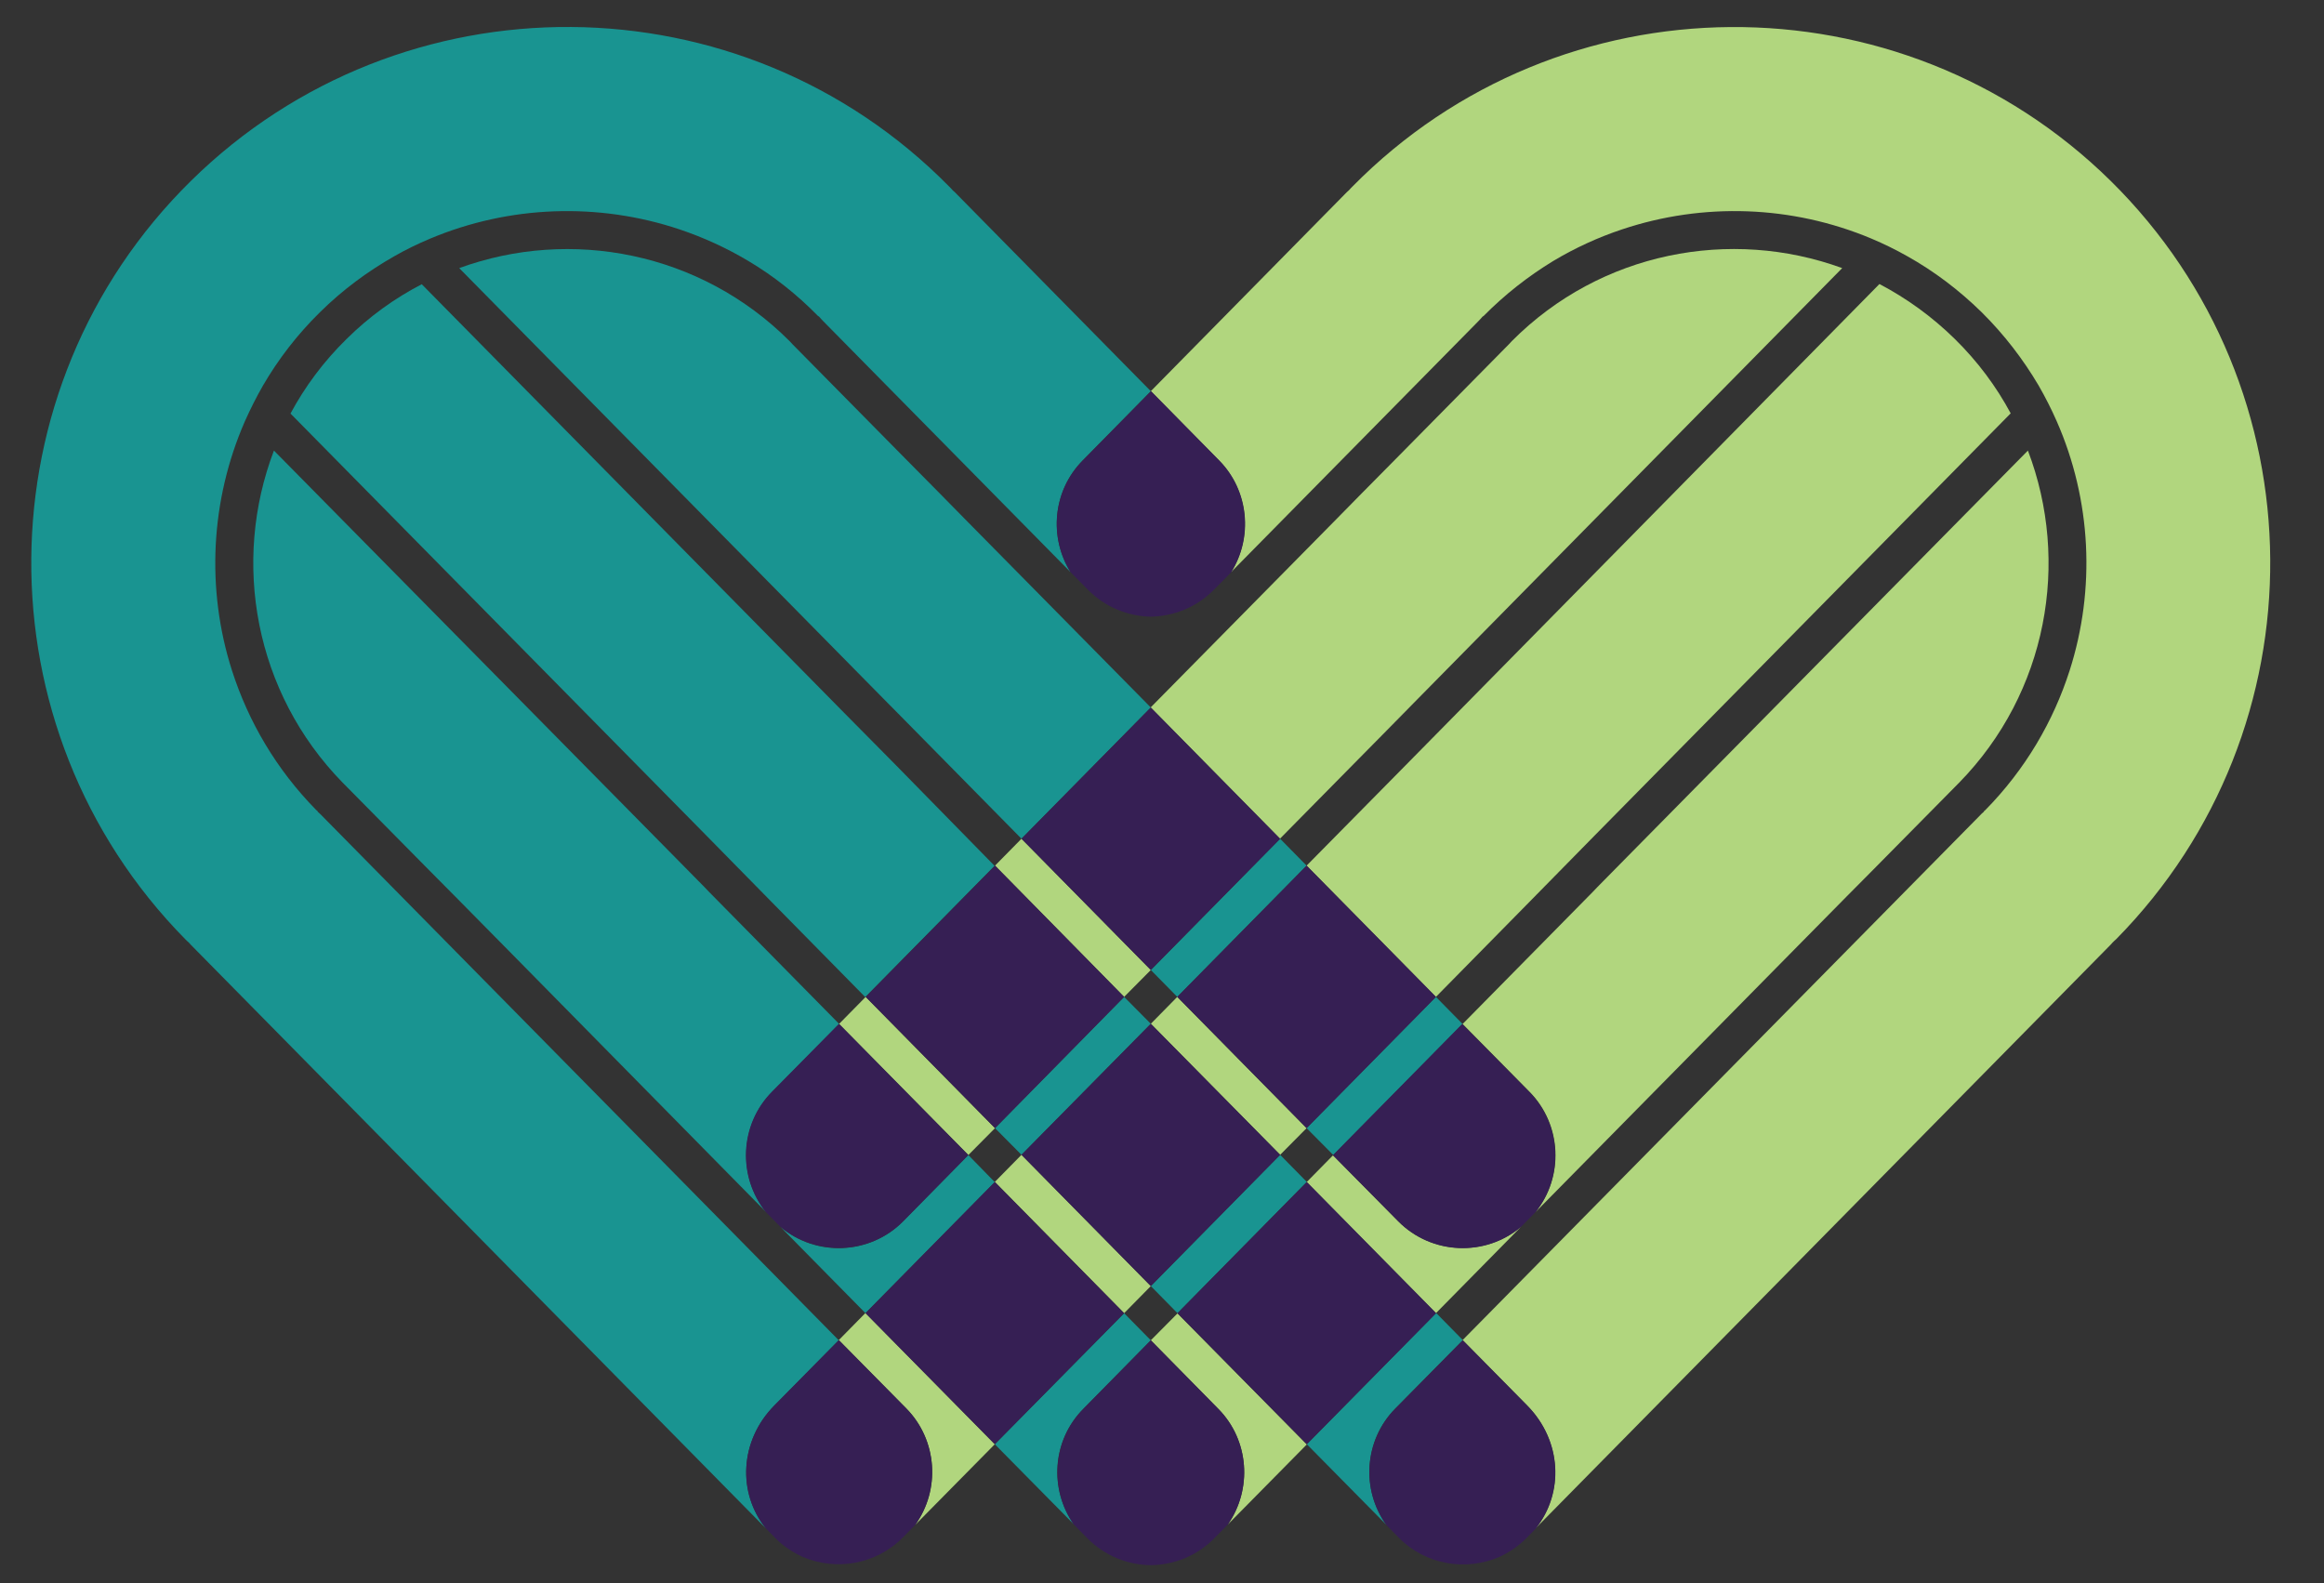 <?xml version="1.0" encoding="utf-8"?>
<!-- Generator: Adobe Illustrator 25.0.0, SVG Export Plug-In . SVG Version: 6.00 Build 0)  -->
<svg version="1.1" id="Layer_1" xmlns="http://www.w3.org/2000/svg" xmlns:xlink="http://www.w3.org/1999/xlink" x="0px" y="0px"
	 viewBox="0 0 108 73.57" style="enable-background:new 0 0 108 73.57;" xml:space="preserve">
<rect x="0" y="0" width="108" height="73.57" fill="#333333" stroke="none"/>
<style type="text/css">
	.st0{fill:none;}
	.st1{fill:#199491;}
	.st2{fill:#FFFFFF;}
	.st3{fill:#B1D67E;}
	.st4{fill:#361F54;}
</style>
<polygon class="st0" points="54.71,46.33 53.48,45.08 52.24,46.33 53.48,47.58 "/>
<path class="st0" d="M56.5,27.45c-0.83,0.82-1.93,1.22-3.02,1.2c-1.09,0.02-2.19-0.38-3.02-1.2l-0.1-0.1
	c-0.24-0.23-0.44-0.49-0.6-0.76L38.27,14.94c-0.08-0.08-0.15-0.16-0.22-0.24c-0.01,0-0.01,0-0.02,0c-0.01-0.01-0.01-0.01-0.02-0.02
	c-0.99-1-2.08-1.85-3.23-2.55c-1.02-0.61-2.09-1.1-3.2-1.47c-3.77-1.26-7.9-1.12-11.59,0.43c-0.57,0.24-1.12,0.51-1.67,0.82
	c-1.23,0.69-2.39,1.56-3.45,2.6c-1.05,1.04-1.93,2.19-2.65,3.41c-0.31,0.54-0.59,1.09-0.84,1.66c-1.61,3.66-1.81,7.8-0.6,11.58
	c0.76,2.37,2.06,4.6,3.92,6.49c0.02,0.02,0.04,0.04,0.07,0.06l-0.01,0.01c0.07,0.06,0.14,0.12,0.2,0.19l24.02,24.38l1.24-1.26
	l-3.95-4.01c-0.08-0.07-0.16-0.14-0.24-0.22l-0.1-0.1c-0.12-0.12-0.22-0.24-0.32-0.36L24.04,44.6l-2.9-2.94l-1.23-1.24l-3.92-3.97
	l-0.07-0.07c-4.11-4.2-5.17-10.27-3.2-15.44l18.65,18.93l1.34,1.36l0.21,0.22l6.05,6.14l1.24-1.26l-4.39-4.46l-2.97-3.02l2.92,2.96
	l-2.67-2.71l-19.6-19.89c0.67-1.25,1.54-2.42,2.6-3.46c1.06-1.04,2.24-1.89,3.5-2.55L39.2,33.1l2.67,2.71l-2.92-2.96l2.85,2.89
	l4.43,4.49l1.24-1.25L41.58,33l-0.25-0.25l-1.34-1.36L21.34,12.46c5.18-1.89,11.22-0.76,15.35,3.39l0.13,0.14l5.11,5.18l1.77,1.79
	l1.13,1.15l8.65,8.77l8.65-8.77l1.13-1.15l1.77-1.79l5.11-5.18l0.13-0.14c4.14-4.14,10.17-5.28,15.35-3.39L66.97,31.39l-1.34,1.36
	l-0.4,0.41l-5.74,5.82l1.24,1.25l4.43-4.49L68,32.85l-2.92,2.96l2.67-2.71l19.6-19.89c1.26,0.65,2.44,1.5,3.5,2.55
	c1.06,1.04,1.93,2.21,2.6,3.46l-19.6,19.89l-2.67,2.71l2.92-2.96l-2.97,3.02l-4.39,4.46l1.24,1.26l6.05-6.14l0.21-0.22l1.34-1.36
	l18.65-18.93c1.97,5.17,0.91,11.24-3.2,15.44l-0.07,0.07l-3.92,3.97l-1.23,1.24l-2.9,2.94L71.36,56.33
	c-0.1,0.13-0.21,0.25-0.32,0.36l-0.1,0.1c-0.08,0.08-0.16,0.15-0.24,0.22l-3.95,4.01l1.24,1.26l24.02-24.38
	c0.07-0.07,0.13-0.13,0.2-0.19l-0.01-0.01c0.02-0.02,0.04-0.04,0.07-0.06c1.86-1.89,3.16-4.12,3.92-6.49c1.21-3.78,1-7.92-0.6-11.58
	c-0.25-0.56-0.53-1.12-0.84-1.66c-0.71-1.22-1.59-2.37-2.65-3.41c-1.05-1.04-2.22-1.9-3.45-2.6c-0.54-0.31-1.1-0.58-1.67-0.82
	c-3.69-1.55-7.82-1.69-11.59-0.43c-1.1,0.37-2.18,0.86-3.2,1.47c-1.16,0.69-2.24,1.54-3.23,2.55c-0.01,0.01-0.01,0.01-0.02,0.02
	c-0.01,0-0.01,0-0.02,0c-0.07,0.08-0.14,0.16-0.22,0.24L57.21,26.59c-0.17,0.27-0.37,0.53-0.6,0.76L56.5,27.45z"/>
<polygon points="41.54,32.96 41.58,33 43.1,34.54 "/>
<g>
	<path class="st1" d="M35.99,65.32l2.99-3.03L14.96,37.91c-0.07-0.07-0.13-0.13-0.2-0.19l0.01-0.01c-0.02-0.02-0.04-0.04-0.07-0.06
		c-1.86-1.89-3.16-4.12-3.92-6.49c-1.21-3.78-1-7.92,0.6-11.58c0.25-0.56,0.53-1.12,0.84-1.66c0.71-1.22,1.59-2.37,2.65-3.41
		c1.05-1.04,2.22-1.9,3.45-2.6c0.54-0.31,1.1-0.58,1.67-0.82c3.69-1.55,7.82-1.69,11.59-0.43c1.1,0.37,2.18,0.86,3.2,1.47
		c1.16,0.69,2.24,1.54,3.23,2.55c0.01,0.01,0.01,0.01,0.02,0.02c0.01,0,0.01,0,0.02,0c0.07,0.08,0.14,0.16,0.22,0.24l11.48,11.65
		c-1.01-1.61-0.83-3.78,0.56-5.19l3.17-3.22l-9.11-9.25c-0.03-0.03-0.07-0.06-0.1-0.09c-0.05-0.06-0.11-0.12-0.16-0.17
		c-9.64-9.79-25.45-9.9-35.24-0.26s-9.9,25.45-0.26,35.24c0.06,0.06,0.11,0.11,0.17,0.16c0.03,0.03,0.06,0.07,0.09,0.1l26.72,27.12
		C34.27,69.39,34.36,66.96,35.99,65.32z"/>
	<path class="st1" d="M44.83,24.11l-1.13-1.15l-1.77-1.79l-5.11-5.18l-0.13-0.14c-4.14-4.14-10.17-5.28-15.35-3.39l18.65,18.93
		l1.34,1.36L41.58,33l-0.04-0.04l1.55,1.58L41.58,33l5.89,5.98l6.01-6.1L44.83,24.11z"/>
	<polygon class="st1" points="54.71,46.33 60.72,40.23 59.49,38.98 53.48,45.08 	"/>
	<polygon class="st1" points="61.96,53.68 67.97,47.59 66.73,46.33 60.72,52.43 	"/>
	<polygon class="st1" points="52.24,46.33 46.24,52.43 47.47,53.67 53.48,47.58 	"/>
	<path class="st1" d="M64.84,65.46l3.14-3.18l-1.24-1.26l-6.01,6.1l3.7,3.75C63.25,69.24,63.38,66.94,64.84,65.46z"/>
	<path class="st1" d="M41.81,35.74l-2.85-2.89l2.92,2.96L39.2,33.1l-19.6-19.89c-1.26,0.65-2.44,1.5-3.5,2.55
		c-1.06,1.04-1.93,2.21-2.6,3.46l19.6,19.89l2.67,2.71l-2.92-2.96l2.97,3.02l4.39,4.46l6.01-6.1L41.81,35.74z"/>
	<polygon class="st1" points="53.48,59.77 54.72,61.03 60.73,54.93 59.49,53.67 	"/>
	<path class="st1" d="M41.97,56.76c-1.55,1.57-4.05,1.66-5.7,0.26l3.95,4.01l6.01-6.09L45,53.68L41.97,56.76z"/>
	<path class="st1" d="M50.34,65.48l3.14-3.19l-1.24-1.26l-6.01,6.09l3.67,3.72C48.75,69.21,48.89,66.94,50.34,65.48z"/>
	<path class="st1" d="M35.88,50.75l3.12-3.16l-6.05-6.14l-0.21-0.22l-1.34-1.36L12.73,20.94c-1.97,5.17-0.91,11.24,3.2,15.44
		l0.07,0.07l3.92,3.97l1.23,1.24l2.9,2.94L35.6,56.33C34.28,54.7,34.37,52.28,35.88,50.75z"/>
</g>
<polygon class="st2" points="63.86,34.54 65.22,33.16 65.41,32.96 "/>
<g>
	<path class="st3" d="M98.09,8.41C88.3-1.23,72.49-1.11,62.85,8.67c-0.06,0.06-0.11,0.11-0.16,0.17c-0.03,0.03-0.07,0.06-0.1,0.09
		l-9.11,9.25l3.17,3.22c1.39,1.41,1.57,3.58,0.56,5.19l11.48-11.65c0.08-0.08,0.15-0.16,0.22-0.24c0.01,0,0.01,0,0.02,0
		c0.01-0.01,0.01-0.01,0.02-0.02c0.99-1,2.08-1.85,3.23-2.55c1.02-0.61,2.09-1.1,3.2-1.47c3.77-1.26,7.9-1.12,11.59,0.43
		c0.57,0.24,1.12,0.51,1.67,0.82c1.23,0.69,2.39,1.56,3.45,2.6c1.05,1.04,1.93,2.19,2.65,3.41c0.31,0.54,0.59,1.09,0.84,1.66
		c1.61,3.66,1.81,7.8,0.6,11.58c-0.76,2.37-2.06,4.6-3.92,6.49c-0.02,0.02-0.04,0.04-0.07,0.06l0.01,0.01
		c-0.07,0.06-0.14,0.12-0.2,0.19L67.97,62.28l2.99,3.03c1.63,1.65,1.72,4.08,0.4,5.72l26.72-27.12c0.03-0.03,0.06-0.07,0.09-0.1
		c0.06-0.06,0.11-0.11,0.17-0.16C107.99,33.86,107.87,18.06,98.09,8.41z"/>
	<polygon class="st3" points="53.48,45.08 47.47,38.98 46.24,40.23 52.24,46.33 	"/>
	<path class="st3" d="M65.22,33.16l-1.37,1.39l1.55-1.58L65.22,33.16l0.4-0.41l1.34-1.36l18.65-18.93
		c-5.18-1.89-11.22-0.76-15.35,3.39l-0.13,0.14l-5.11,5.18l-1.77,1.79l-1.13,1.15l-8.65,8.77l6.01,6.1L65.22,33.16z"/>
	<polygon class="st3" points="46.24,52.43 40.23,46.33 38.99,47.59 45,53.68 	"/>
	<polygon class="st3" points="47.47,53.67 46.23,54.93 52.24,61.03 53.48,59.77 	"/>
	<path class="st3" d="M71.12,41.87l2.97-3.02l-2.92,2.96l2.67-2.71l19.6-19.89c-0.67-1.25-1.54-2.42-2.6-3.46
		c-1.06-1.04-2.24-1.89-3.5-2.55L67.75,33.1l-2.67,2.71L68,32.85l-2.85,2.89l-4.43,4.49l6.01,6.1L71.12,41.87z"/>
	<path class="st3" d="M38.98,62.28l3.14,3.18c1.45,1.48,1.59,3.78,0.41,5.41l3.7-3.75l-6.01-6.1L38.98,62.28z"/>
	<polygon class="st3" points="53.48,47.58 59.49,53.67 60.72,52.43 54.71,46.33 	"/>
	<path class="st3" d="M53.48,62.29l3.14,3.19c1.44,1.46,1.58,3.74,0.44,5.37l3.67-3.72l-6.01-6.09L53.48,62.29z"/>
	<path class="st3" d="M71.36,56.33L82.92,44.6l2.9-2.94l1.23-1.24l3.92-3.97l0.07-0.07c4.11-4.2,5.17-10.27,3.2-15.44L75.57,39.87
		l-1.34,1.36l-0.21,0.22l-6.05,6.14l3.12,3.16C72.59,52.28,72.68,54.7,71.36,56.33z"/>
	<path class="st3" d="M64.98,56.76l-3.03-3.07l-1.23,1.25l6.01,6.09l3.95-4.01C69.03,58.41,66.53,58.32,64.98,56.76z"/>
</g>
<g>
	<path class="st4" d="M49.75,26.59l0.81,0.82c0.8,0.81,1.86,1.23,2.92,1.25c1.06-0.02,2.12-0.43,2.93-1.25l0.81-0.82
		c1.01-1.61,0.83-3.78-0.56-5.19l-3.17-3.22l-3.17,3.22C48.92,22.81,48.74,24.97,49.75,26.59z"/>
	<path class="st4" d="M70.97,65.32l-2.99-3.03l-3.14,3.18c-1.45,1.48-1.59,3.78-0.41,5.41l0.57,0.58c1.25,1.27,3.12,1.57,4.67,0.9
		c0.46-0.21,0.89-0.5,1.27-0.88l0.43-0.44C72.69,69.39,72.59,66.96,70.97,65.32z"/>
	<polygon class="st4" points="59.49,38.98 53.48,32.88 47.47,38.98 53.48,45.08 	"/>
	<polygon class="st4" points="52.24,46.33 46.24,40.23 40.23,46.33 46.24,52.43 	"/>
	<path class="st4" d="M41.97,56.76L45,53.68l-6.01-6.1l-3.12,3.16c-1.51,1.53-1.6,3.95-0.28,5.59l0.67,0.68
		C37.92,58.41,40.43,58.32,41.97,56.76z"/>
	<path class="st4" d="M42.12,65.46l-3.14-3.18l-2.99,3.03c-1.63,1.65-1.72,4.08-0.4,5.72l0.43,0.44c0.37,0.38,0.81,0.67,1.27,0.88
		c1.55,0.67,3.42,0.37,4.67-0.9l0.57-0.58C43.7,69.24,43.57,66.94,42.12,65.46z"/>
	<polygon class="st4" points="60.72,52.43 66.73,46.33 60.72,40.23 54.71,46.33 	"/>
	<polygon class="st4" points="47.47,53.67 53.48,59.77 59.49,53.67 53.48,47.58 	"/>
	<polygon class="st4" points="46.23,54.93 40.22,61.03 46.23,67.12 52.24,61.03 	"/>
	<path class="st4" d="M64.98,56.76c1.55,1.57,4.05,1.66,5.7,0.26l0.67-0.68c1.32-1.64,1.23-4.05-0.28-5.59l-3.12-3.16l-6.01,6.1
		L64.98,56.76z"/>
	<polygon class="st4" points="60.73,54.93 54.72,61.03 60.73,67.12 66.74,61.03 	"/>
	<path class="st4" d="M56.62,65.48l-3.14-3.19l-3.14,3.19c-1.44,1.46-1.58,3.74-0.44,5.37l0.63,0.64c0.81,0.82,1.88,1.24,2.95,1.25
		c1.07-0.01,2.15-0.43,2.95-1.25l0.63-0.64C58.2,69.21,58.06,66.94,56.62,65.48z"/>
</g>
</svg>
